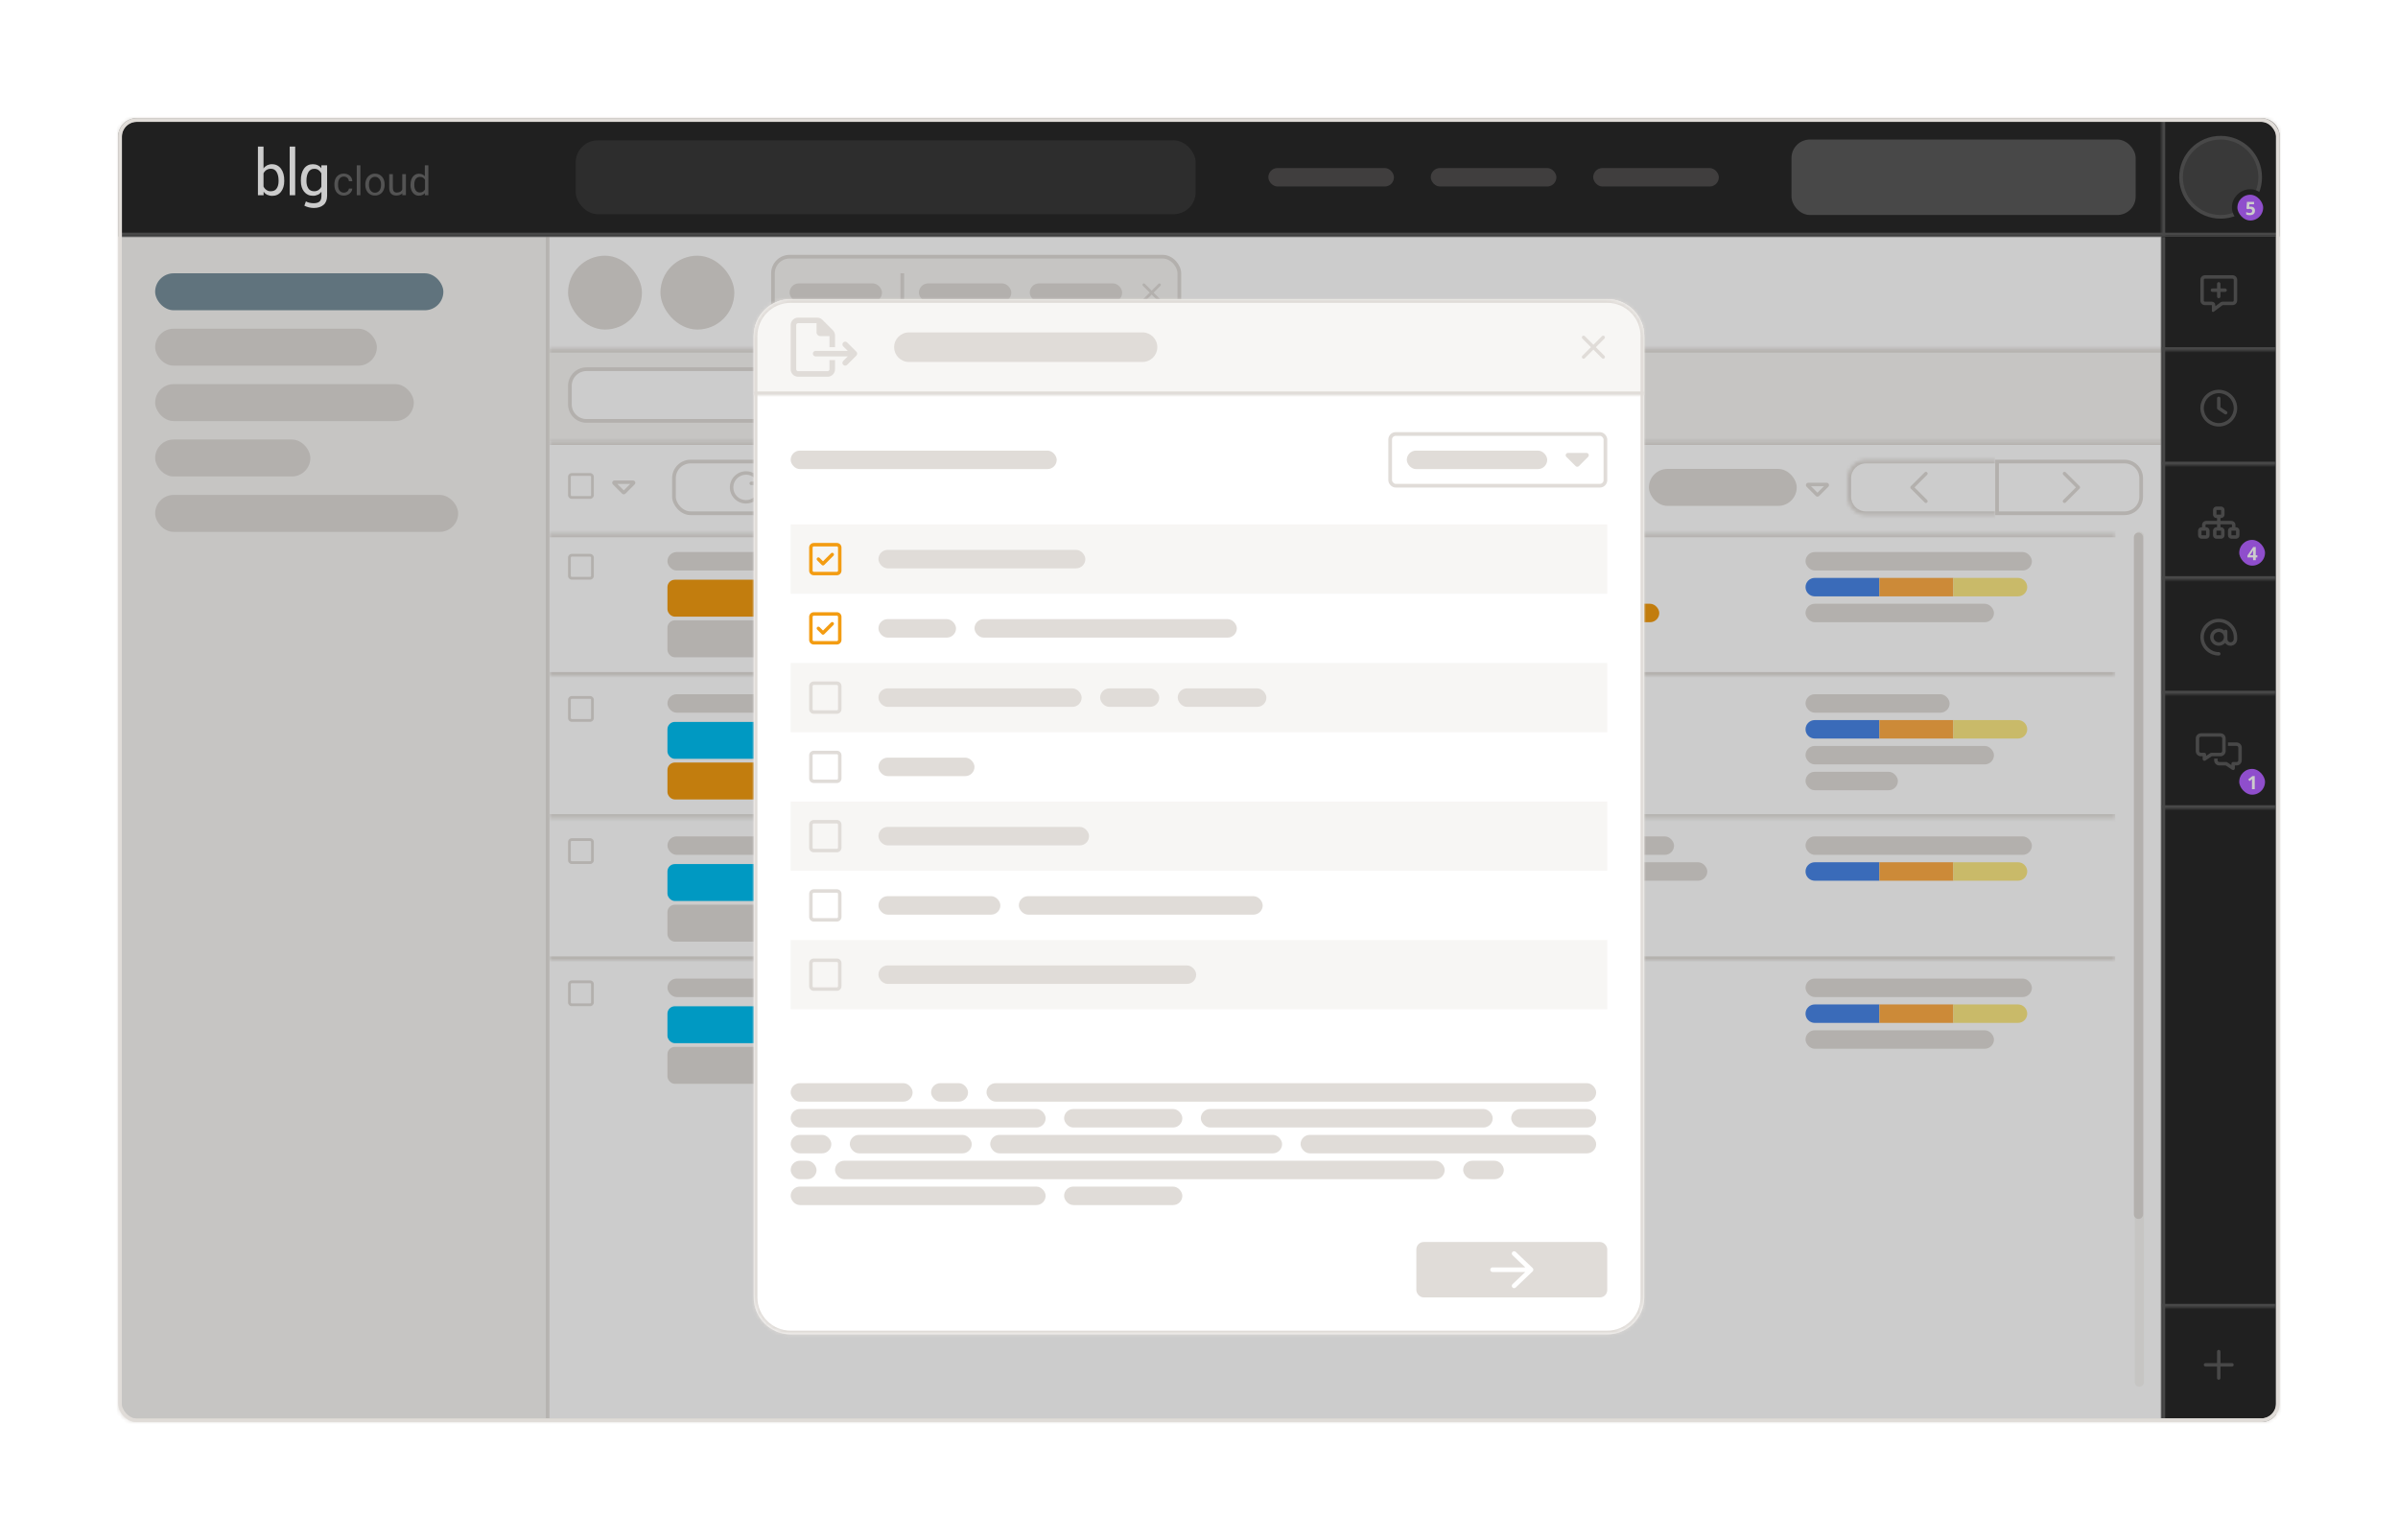 <svg width="649" height="417" viewBox="0 0 649 417" fill="none" xmlns="http://www.w3.org/2000/svg">
<g filter="url(#filter0_d_2335_35460)">
<path d="M10 15C10 12.239 12.239 10 15 10H620C622.761 10 625 12.239 625 15V388C625 390.761 622.761 393 620 393H15C12.239 393 10 390.761 10 388V15Z" fill="white" fill-opacity="0.7" shape-rendering="crispEdges"/>
<path d="M15 8.5C11.41 8.5 8.5 11.41 8.5 15V388C8.5 391.59 11.41 394.5 15 394.5H620C623.59 394.5 626.5 391.59 626.5 388V15C626.5 11.41 623.59 8.5 620 8.5H15Z" stroke="white" stroke-opacity="0.9" stroke-width="3" shape-rendering="crispEdges"/>
<g filter="url(#filter1_d_2335_35460)">
<g clip-path="url(#clip0_2335_35460)">
<mask id="path-3-inside-1_2335_35460" fill="white">
<path d="M25 30C25 27.239 27.239 25 30 25H605C607.761 25 610 27.239 610 30V373C610 375.761 607.761 378 605 378H30C27.239 378 25 375.761 25 373V30Z"/>
</mask>
<path d="M25 30C25 27.239 27.239 25 30 25H605C607.761 25 610 27.239 610 30V373C610 375.761 607.761 378 605 378H30C27.239 378 25 375.761 25 373V30Z" fill="white"/>
<mask id="path-5-inside-2_2335_35460" fill="white">
<path d="M25 57H141.749V378H25V57Z"/>
</mask>
<path d="M25 57H141.749V378H25V57Z" fill="#F7F6F4"/>
<path d="M140.749 57V378H142.749V57H140.749Z" fill="#E0DCD8" mask="url(#path-5-inside-2_2335_35460)"/>
<rect x="35" y="67" width="78" height="10" rx="5" fill="#78909C"/>
<rect x="35" y="82" width="60" height="10" rx="5" fill="#E0DCD8"/>
<rect x="35" y="97" width="70" height="10" rx="5" fill="#E0DCD8"/>
<rect x="35" y="112" width="42" height="10" rx="5" fill="#E0DCD8"/>
<rect x="35" y="127" width="82" height="10" rx="5" fill="#E0DCD8"/>
<rect width="436.251" height="30.46" transform="translate(141.748 57)" fill="white"/>
<g clip-path="url(#clip1_2335_35460)">
<rect x="146.748" y="62.23" width="20" height="20" rx="10" fill="#E0DCD8"/>
<rect x="171.748" y="62.23" width="20" height="20" rx="10" fill="#E0DCD8"/>
<rect x="202.211" y="62.5" width="109.977" height="19.46" rx="4.5" fill="#F7F6F4"/>
<rect x="202.211" y="62.5" width="109.977" height="19.46" rx="4.5" stroke="#E0DCD8"/>
<rect x="206.711" y="69.731" width="25" height="5" rx="2.5" fill="#E0DCD8"/>
<line x1="237.211" y1="67" x2="237.211" y2="77.46" stroke="#E0DCD8"/>
<rect x="241.711" y="69.731" width="25" height="5" rx="2.5" fill="#E0DCD8"/>
<rect x="271.711" y="69.731" width="25" height="5" rx="2.5" fill="#E0DCD8"/>
<g clip-path="url(#clip2_2335_35460)">
<path d="M307.082 70.377C307.228 70.231 307.228 69.994 307.082 69.85C306.936 69.705 306.699 69.703 306.554 69.85L304.702 71.702L302.848 69.848C302.702 69.702 302.465 69.702 302.32 69.848C302.176 69.994 302.174 70.231 302.32 70.376L304.173 72.228L302.319 74.082C302.172 74.228 302.172 74.465 302.319 74.61C302.465 74.754 302.702 74.756 302.846 74.61L304.699 72.757L306.553 74.611C306.699 74.757 306.936 74.757 307.08 74.611C307.225 74.465 307.227 74.228 307.08 74.084L305.228 72.231L307.082 70.377Z" fill="#E0DCD8"/>
</g>
</g>
<rect width="436.251" height="290.54" transform="translate(141.748 87.461)" fill="white"/>
<mask id="path-21-inside-3_2335_35460" fill="white">
<path d="M141.748 87.461H577.999V112.461H141.748V87.461Z"/>
</mask>
<path d="M141.748 87.461H577.999V112.461H141.748V87.461Z" fill="#F7F6F4"/>
<path d="M141.748 88.461H577.999V86.461H141.748V88.461Z" fill="#E0DCD8" mask="url(#path-21-inside-3_2335_35460)"/>
<path d="M147.248 97.461C147.248 94.976 149.263 92.961 151.748 92.961H217.248V106.961H151.748C149.263 106.961 147.248 104.946 147.248 102.461V97.461Z" fill="white"/>
<path d="M147.248 97.461C147.248 94.976 149.263 92.961 151.748 92.961H217.248V106.961H151.748C149.263 106.961 147.248 104.946 147.248 102.461V97.461Z" stroke="#E0DCD8"/>
<mask id="path-25-inside-4_2335_35460" fill="white">
<path d="M217.748 92.461H228.763C230.964 92.461 232.748 94.245 232.748 96.446V103.476C232.748 105.677 230.964 107.461 228.763 107.461H217.748V92.461Z"/>
</mask>
<path d="M217.748 92.461H228.763C230.964 92.461 232.748 94.245 232.748 96.446V103.476C232.748 105.677 230.964 107.461 228.763 107.461H217.748V92.461Z" fill="#E0DCD8"/>
<path d="M217.748 91.461H228.763C231.516 91.461 233.748 93.693 233.748 96.446L231.748 96.446C231.748 94.797 230.412 93.461 228.763 93.461H217.748V91.461ZM233.748 103.476C233.748 106.229 231.516 108.461 228.763 108.461H217.748V106.461H228.763C230.412 106.461 231.748 105.125 231.748 103.476H233.748ZM217.748 107.461V92.461V107.461ZM228.763 91.461C231.516 91.461 233.748 93.693 233.748 96.446V103.476C233.748 106.229 231.516 108.461 228.763 108.461V106.461C230.412 106.461 231.748 105.125 231.748 103.476V96.446C231.748 94.797 230.412 93.461 228.763 93.461V91.461Z" fill="#E0DCD8" mask="url(#path-25-inside-4_2335_35460)"/>
<mask id="path-27-inside-5_2335_35460" fill="white">
<path d="M141.748 112.461H577.999V137.461H141.748V112.461Z"/>
</mask>
<path d="M141.748 113.461H577.999V111.461H141.748V113.461Z" fill="#E0DCD8" mask="url(#path-27-inside-5_2335_35460)"/>
<g clip-path="url(#clip3_2335_35460)">
<path d="M152.725 121.833C152.862 121.833 152.974 121.945 152.974 122.082V127.063C152.974 127.2 152.862 127.312 152.725 127.312H147.744C147.607 127.312 147.495 127.2 147.495 127.063V122.082C147.495 121.945 147.607 121.833 147.744 121.833H152.725ZM147.744 121.086C147.195 121.086 146.748 121.533 146.748 122.082V127.063C146.748 127.613 147.195 128.059 147.744 128.059H152.725C153.275 128.059 153.722 127.613 153.722 127.063V122.082C153.722 121.533 153.275 121.086 152.725 121.086H147.744Z" fill="#E0DCD8"/>
</g>
<g clip-path="url(#clip4_2335_35460)">
<path d="M161.83 125.77L163.576 124.023H160.084L161.83 125.77ZM162.271 126.654C162.027 126.898 161.63 126.898 161.386 126.654L158.886 124.154C158.707 123.975 158.654 123.707 158.752 123.473C158.849 123.238 159.076 123.086 159.33 123.086H164.33C164.582 123.086 164.81 123.238 164.908 123.473C165.005 123.707 164.951 123.975 164.773 124.154L162.273 126.654H162.271Z" fill="#E0DCD8"/>
</g>
<rect x="175.414" y="117.961" width="39" height="14" rx="4.5" fill="white"/>
<rect x="175.414" y="117.961" width="39" height="14" rx="4.5" stroke="#E0DCD8"/>
<g clip-path="url(#clip5_2335_35460)">
<path d="M199.133 124.336C199.393 124.336 199.602 124.127 199.602 123.867V121.055C199.602 120.795 199.393 120.586 199.133 120.586C198.873 120.586 198.664 120.795 198.664 121.055V122.619L198.273 122.16C197.473 121.199 196.264 120.586 194.914 120.586C192.498 120.586 190.539 122.545 190.539 124.961C190.539 127.377 192.498 129.336 194.914 129.336C195.898 129.336 196.809 129.01 197.539 128.461C197.746 128.305 197.787 128.012 197.633 127.805C197.479 127.598 197.184 127.557 196.977 127.711C196.402 128.143 195.689 128.398 194.914 128.398C193.016 128.398 191.477 126.859 191.477 124.961C191.477 123.062 193.016 121.523 194.914 121.523C195.975 121.523 196.924 122.004 197.555 122.762L197.557 122.766L198.096 123.398H196.32C196.061 123.398 195.852 123.607 195.852 123.867C195.852 124.127 196.061 124.336 196.32 124.336H199.133Z" fill="#E0DCD8"/>
</g>
<rect x="220.414" y="117.961" width="39" height="14" rx="4.5" fill="white"/>
<rect x="220.414" y="117.961" width="39" height="14" rx="4.5" stroke="#E0DCD8"/>
<g clip-path="url(#clip6_2335_35460)">
<path d="M239.973 120.958C239.936 120.942 239.893 120.942 239.855 120.958L234.895 122.969C234.717 123.042 234.602 123.213 234.602 123.403V129.491C234.602 129.75 234.393 129.959 234.133 129.959C233.873 129.959 233.664 129.75 233.664 129.491V123.403C233.664 122.831 234.012 122.315 234.541 122.1L239.504 120.088C239.768 119.981 240.062 119.981 240.326 120.088L245.287 122.1C245.818 122.315 246.166 122.831 246.166 123.403L246.164 129.491C246.164 129.75 245.955 129.959 245.695 129.959C245.436 129.959 245.227 129.75 245.227 129.491V123.403C245.227 123.211 245.111 123.04 244.934 122.969L239.973 120.958ZM236.477 124.647V129.491C236.477 129.75 236.268 129.959 236.008 129.959C235.748 129.959 235.539 129.75 235.539 129.491V124.491C235.539 124.059 235.889 123.709 236.32 123.709H243.508C243.939 123.709 244.289 124.059 244.289 124.491V129.491C244.289 129.75 244.08 129.959 243.82 129.959C243.561 129.959 243.352 129.75 243.352 129.491V124.647H236.477ZM241.008 128.084H242.258C242.518 128.084 242.727 128.293 242.727 128.553V129.491C242.727 129.75 242.518 129.959 242.258 129.959H241.008C240.748 129.959 240.539 129.75 240.539 129.491V128.553C240.539 128.293 240.748 128.084 241.008 128.084ZM237.102 126.053C237.102 125.793 237.311 125.584 237.57 125.584H239.445C239.705 125.584 239.914 125.793 239.914 126.053V126.991C239.914 127.25 239.705 127.459 239.445 127.459H237.57C237.311 127.459 237.102 127.25 237.102 126.991V126.053ZM237.57 128.084H239.445C239.705 128.084 239.914 128.293 239.914 128.553V129.491C239.914 129.75 239.705 129.959 239.445 129.959H237.57C237.311 129.959 237.102 129.75 237.102 129.491V128.553C237.102 128.293 237.311 128.084 237.57 128.084Z" fill="#E0DCD8"/>
</g>
<rect x="265.414" y="117.961" width="39" height="14" rx="4.5" fill="white"/>
<rect x="265.414" y="117.961" width="39" height="14" rx="4.5" stroke="#E0DCD8"/>
<g clip-path="url(#clip7_2335_35460)">
<path d="M289.445 124.492C289.705 124.492 289.914 124.701 289.914 124.961C289.914 125.221 289.705 125.43 289.445 125.43H285.383V129.492C285.383 129.752 285.174 129.961 284.914 129.961C284.654 129.961 284.445 129.752 284.445 129.492V125.43H280.383C280.123 125.43 279.914 125.221 279.914 124.961C279.914 124.701 280.123 124.492 280.383 124.492H284.445V120.43C284.445 120.17 284.654 119.961 284.914 119.961C285.174 119.961 285.383 120.17 285.383 120.43V124.492H289.445Z" fill="#E0DCD8"/>
</g>
<rect x="439.277" y="119.961" width="40" height="10" rx="5" fill="#E0DCD8"/>
<g clip-path="url(#clip8_2335_35460)">
<path d="M484.892 126.395L486.638 124.648H483.146L484.892 126.395ZM485.334 127.279C485.089 127.523 484.693 127.523 484.449 127.279L481.949 124.779C481.769 124.6 481.716 124.332 481.814 124.098C481.912 123.863 482.138 123.711 482.392 123.711H487.392C487.644 123.711 487.873 123.863 487.97 124.098C488.068 124.332 488.013 124.6 487.836 124.779L485.336 127.279H485.334Z" fill="#E0DCD8"/>
</g>
<mask id="path-39-inside-6_2335_35460" fill="white">
<path d="M492.998 122.461C492.998 119.7 495.237 117.461 497.998 117.461H532.998V132.461H497.998C495.237 132.461 492.998 130.222 492.998 127.461V122.461Z"/>
</mask>
<path d="M492.998 122.461C492.998 119.7 495.237 117.461 497.998 117.461H532.998V132.461H497.998C495.237 132.461 492.998 130.222 492.998 127.461V122.461Z" fill="white"/>
<path d="M491.998 122.461C491.998 119.147 494.684 116.461 497.998 116.461H532.998V118.461H497.998C495.789 118.461 493.998 120.252 493.998 122.461H491.998ZM532.998 133.461H497.998C494.684 133.461 491.998 130.775 491.998 127.461H493.998C493.998 129.67 495.789 131.461 497.998 131.461H532.998V133.461ZM497.998 133.461C494.684 133.461 491.998 130.775 491.998 127.461V122.461C491.998 119.147 494.684 116.461 497.998 116.461V118.461C495.789 118.461 493.998 120.252 493.998 122.461V127.461C493.998 129.67 495.789 131.461 497.998 131.461V133.461ZM532.998 117.461V132.461V117.461Z" fill="#E0DCD8" mask="url(#path-39-inside-6_2335_35460)"/>
<g clip-path="url(#clip9_2335_35460)">
<path d="M510.165 124.627C509.981 124.811 509.981 125.108 510.165 125.289L513.915 129.041C514.099 129.225 514.396 129.225 514.577 129.041C514.759 128.858 514.761 128.561 514.577 128.379L511.159 124.959L514.579 121.541C514.763 121.358 514.763 121.061 514.579 120.879C514.396 120.698 514.099 120.696 513.917 120.879L510.165 124.627Z" fill="#E0DCD8"/>
</g>
<path d="M533.498 117.961H567.998C570.483 117.961 572.498 119.976 572.498 122.461V127.461C572.498 129.946 570.483 131.961 567.998 131.961H533.498V117.961Z" fill="white"/>
<path d="M533.498 117.961H567.998C570.483 117.961 572.498 119.976 572.498 122.461V127.461C572.498 129.946 570.483 131.961 567.998 131.961H533.498V117.961Z" stroke="#E0DCD8"/>
<g clip-path="url(#clip10_2335_35460)">
<path d="M555.829 124.627C556.013 124.811 556.013 125.108 555.829 125.289L552.079 129.041C551.896 129.225 551.599 129.225 551.417 129.041C551.235 128.858 551.233 128.561 551.417 128.379L554.835 124.961L551.415 121.541C551.231 121.358 551.231 121.061 551.415 120.879C551.599 120.698 551.896 120.696 552.077 120.879L555.829 124.627Z" fill="#E0DCD8"/>
</g>
<g clip-path="url(#clip11_2335_35460)">
<mask id="path-44-inside-7_2335_35460" fill="white">
<path d="M141.748 137.461H565.547V378.001H141.748V137.461Z"/>
</mask>
<mask id="path-46-inside-8_2335_35460" fill="white">
<path d="M141.748 137.461H565.547V175.951H141.748V137.461Z"/>
</mask>
<path d="M565.547 174.951H141.748V176.951H565.547V174.951Z" fill="#E0DCD8" mask="url(#path-46-inside-8_2335_35460)"/>
<g clip-path="url(#clip12_2335_35460)">
<path d="M152.725 143.704C152.862 143.704 152.974 143.816 152.974 143.953V148.934C152.974 149.071 152.862 149.183 152.725 149.183H147.744C147.607 149.183 147.495 149.071 147.495 148.934V143.953C147.495 143.816 147.607 143.704 147.744 143.704H152.725ZM147.744 142.957C147.195 142.957 146.748 143.404 146.748 143.953V148.934C146.748 149.484 147.195 149.93 147.744 149.93H152.725C153.275 149.93 153.722 149.484 153.722 148.934V143.953C153.722 143.404 153.275 142.957 152.725 142.957H147.744Z" fill="#E0DCD8"/>
</g>
<rect x="173.646" y="142.461" width="26" height="5" rx="2.5" fill="#E0DCD8"/>
<rect x="173.646" y="149.953" width="49" height="10" rx="2" fill="#F39C12"/>
<rect x="173.646" y="160.953" width="49" height="10" rx="2" fill="#E0DCD8"/>
<rect x="281.674" y="142.461" width="61.267" height="5" rx="2.5" fill="#E0DCD8"/>
<rect x="289.807" y="149.461" width="45" height="5" rx="2.5" fill="#1455FF"/>
<rect x="296.807" y="156.461" width="31" height="5" rx="2.5" fill="#E0DCD8"/>
<rect x="372.078" y="142.461" width="41" height="5" rx="2.5" fill="#E0DCD8"/>
<rect x="372.078" y="149.461" width="31.879" height="5" rx="2.5" fill="#E0DCD8"/>
<rect x="372.078" y="156.461" width="70" height="5" rx="2.5" fill="#F39C12"/>
<rect x="481.66" y="142.461" width="61.267" height="5" rx="2.5" fill="#E0DCD8"/>
<path d="M481.66 151.961C481.66 150.58 482.779 149.461 484.16 149.461H501.66V154.461H484.16C482.779 154.461 481.66 153.342 481.66 151.961Z" fill="#4986E7"/>
<rect width="20" height="5" transform="translate(501.66 149.461)" fill="#FFAD46"/>
<path d="M521.66 149.461H539.16C540.541 149.461 541.66 150.58 541.66 151.961C541.66 153.342 540.541 154.461 539.16 154.461H521.66V149.461Z" fill="#FBE983"/>
<rect x="481.66" y="156.461" width="51" height="5" rx="2.5" fill="#E0DCD8"/>
<mask id="path-62-inside-9_2335_35460" fill="white">
<path d="M141.748 175.953H565.547V214.444H141.748V175.953Z"/>
</mask>
<path d="M565.547 213.444H141.748V215.444H565.547V213.444Z" fill="#E0DCD8" mask="url(#path-62-inside-9_2335_35460)"/>
<g clip-path="url(#clip13_2335_35460)">
<path d="M152.725 182.196C152.862 182.196 152.974 182.308 152.974 182.445V187.426C152.974 187.563 152.862 187.676 152.725 187.676H147.744C147.607 187.676 147.495 187.563 147.495 187.426V182.445C147.495 182.308 147.607 182.196 147.744 182.196H152.725ZM147.744 181.449C147.195 181.449 146.748 181.896 146.748 182.445V187.426C146.748 187.976 147.195 188.423 147.744 188.423H152.725C153.275 188.423 153.722 187.976 153.722 187.426V182.445C153.722 181.896 153.275 181.449 152.725 181.449H147.744Z" fill="#E0DCD8"/>
</g>
<rect x="173.646" y="180.953" width="26" height="5" rx="2.5" fill="#E0DCD8"/>
<rect x="173.646" y="188.445" width="49" height="10" rx="2" fill="#00BFF3"/>
<rect x="173.646" y="199.445" width="49" height="10" rx="2" fill="#F39C12"/>
<rect x="293.807" y="180.953" width="37" height="5" rx="2.5" fill="#E0DCD8"/>
<rect x="296.807" y="187.953" width="31" height="5" rx="2.5" fill="#E0DCD8"/>
<rect x="372.078" y="180.953" width="51" height="5" rx="2.5" fill="#E0DCD8"/>
<rect x="372.078" y="187.953" width="65" height="5" rx="2.5" fill="#E0DCD8"/>
<rect x="372.078" y="194.953" width="34" height="5" rx="2.5" fill="#F39C12"/>
<rect x="481.66" y="180.953" width="39" height="5" rx="2.5" fill="#E0DCD8"/>
<path d="M481.66 190.453C481.66 189.072 482.779 187.953 484.16 187.953H501.66V192.953H484.16C482.779 192.953 481.66 191.834 481.66 190.453Z" fill="#4986E7"/>
<rect width="20" height="5" transform="translate(501.66 187.953)" fill="#FFAD46"/>
<path d="M521.66 187.953H539.16C540.541 187.953 541.66 189.072 541.66 190.453C541.66 191.834 540.541 192.953 539.16 192.953H521.66V187.953Z" fill="#FBE983"/>
<rect x="481.66" y="194.953" width="51" height="5" rx="2.5" fill="#E0DCD8"/>
<rect x="481.66" y="201.953" width="25" height="5" rx="2.5" fill="#E0DCD8"/>
<mask id="path-78-inside-10_2335_35460" fill="white">
<path d="M141.748 214.441H565.547V252.932H141.748V214.441Z"/>
</mask>
<path d="M565.547 251.932H141.748V253.932H565.547V251.932Z" fill="#E0DCD8" mask="url(#path-78-inside-10_2335_35460)"/>
<g clip-path="url(#clip14_2335_35460)">
<path d="M152.725 220.685C152.862 220.685 152.974 220.797 152.974 220.934V225.915C152.974 226.052 152.862 226.164 152.725 226.164H147.744C147.607 226.164 147.495 226.052 147.495 225.915V220.934C147.495 220.797 147.607 220.685 147.744 220.685H152.725ZM147.744 219.938C147.195 219.938 146.748 220.384 146.748 220.934V225.915C146.748 226.464 147.195 226.911 147.744 226.911H152.725C153.275 226.911 153.722 226.464 153.722 225.915V220.934C153.722 220.384 153.275 219.938 152.725 219.938H147.744Z" fill="#E0DCD8"/>
</g>
<rect x="173.646" y="219.441" width="26" height="5" rx="2.5" fill="#E0DCD8"/>
<rect x="173.646" y="226.934" width="49" height="10" rx="2" fill="#00BFF3"/>
<rect x="173.646" y="237.934" width="49" height="10" rx="2" fill="#E0DCD8"/>
<rect x="294.807" y="219.441" width="35" height="5" rx="2.5" fill="#E0DCD8"/>
<rect x="283.807" y="226.441" width="57" height="5" rx="2.5" fill="#E0DCD8"/>
<rect x="372.078" y="219.441" width="74" height="5" rx="2.5" fill="#E0DCD8"/>
<rect x="372.078" y="226.441" width="83" height="5" rx="2.5" fill="#E0DCD8"/>
<rect x="481.66" y="219.441" width="61.267" height="5" rx="2.5" fill="#E0DCD8"/>
<path d="M481.66 228.941C481.66 227.561 482.779 226.441 484.16 226.441H501.66V231.441H484.16C482.779 231.441 481.66 230.322 481.66 228.941Z" fill="#4986E7"/>
<rect width="20" height="5" transform="translate(501.66 226.441)" fill="#FFAD46"/>
<path d="M521.66 226.441H539.16C540.541 226.441 541.66 227.561 541.66 228.941C541.66 230.322 540.541 231.441 539.16 231.441H521.66V226.441Z" fill="#FBE983"/>
<g clip-path="url(#clip15_2335_35460)">
<path d="M152.725 259.177C152.862 259.177 152.974 259.289 152.974 259.426V264.407C152.974 264.544 152.862 264.656 152.725 264.656H147.744C147.607 264.656 147.495 264.544 147.495 264.407V259.426C147.495 259.289 147.607 259.177 147.744 259.177H152.725ZM147.744 258.43C147.195 258.43 146.748 258.876 146.748 259.426V264.407C146.748 264.956 147.195 265.403 147.744 265.403H152.725C153.275 265.403 153.722 264.956 153.722 264.407V259.426C153.722 258.876 153.275 258.43 152.725 258.43H147.744Z" fill="#E0DCD8"/>
</g>
<rect x="173.646" y="257.934" width="26" height="5" rx="2.5" fill="#E0DCD8"/>
<rect x="173.646" y="265.426" width="49" height="10" rx="2" fill="#00BFF3"/>
<rect x="173.646" y="276.426" width="49" height="10" rx="2" fill="#E0DCD8"/>
<rect x="296.807" y="257.934" width="31" height="5" rx="2.5" fill="#E0DCD8"/>
<rect x="372.078" y="257.934" width="31.879" height="5" rx="2.5" fill="#E0DCD8"/>
<rect x="372.078" y="264.934" width="48" height="5" rx="2.5" fill="#F39C12"/>
<rect x="481.66" y="257.934" width="61.267" height="5" rx="2.5" fill="#E0DCD8"/>
<path d="M481.66 267.434C481.66 266.053 482.779 264.934 484.16 264.934H501.66V269.934H484.16C482.779 269.934 481.66 268.814 481.66 267.434Z" fill="#4986E7"/>
<rect width="20" height="5" transform="translate(501.66 264.934)" fill="#FFAD46"/>
<path d="M521.66 264.934H539.16C540.541 264.934 541.66 266.053 541.66 267.434C541.66 268.814 540.541 269.934 539.16 269.934H521.66V264.934Z" fill="#FBE983"/>
<rect x="481.66" y="271.934" width="51" height="5" rx="2.5" fill="#E0DCD8"/>
</g>
<path d="M141.748 138.461H565.547V136.461H141.748V138.461Z" fill="#E0DCD8" mask="url(#path-44-inside-7_2335_35460)"/>
<path d="M572 138.176L572 367.176" stroke="#F7F6F4" stroke-width="2.491" stroke-linecap="round"/>
<path d="M571.773 138.457L571.773 321.759" stroke="#E0DCD8" stroke-width="2.491" stroke-linecap="round"/>
<mask id="path-104-inside-11_2335_35460" fill="white">
<path d="M25 25H610V57H25V25Z"/>
</mask>
<path d="M25 25H610V57H25V25Z" fill="#282828"/>
<path d="M610 56H25V58H610V56Z" fill="#5A5A5A" mask="url(#path-104-inside-11_2335_35460)"/>
<g clip-path="url(#clip16_2335_35460)">
<g opacity="0.3">
<path d="M86.075 45.158C86.432 45.158 86.727 45.054 87 44.846C87.273 44.638 87.399 44.368 87.441 44.056H88.365C88.344 44.389 88.239 44.68 88.029 44.992C87.819 45.283 87.546 45.532 87.189 45.698C86.832 45.885 86.474 45.968 86.075 45.968C85.277 45.968 84.667 45.698 84.205 45.179C83.743 44.659 83.512 43.953 83.512 43.059V42.872C83.512 42.331 83.617 41.833 83.806 41.396C83.995 40.96 84.31 40.627 84.688 40.378C85.067 40.149 85.529 40.004 86.054 40.004C86.684 40.004 87.231 40.212 87.672 40.586C88.113 40.96 88.323 41.459 88.365 42.082H87.441C87.399 41.708 87.273 41.417 87.021 41.168C86.769 40.939 86.453 40.814 86.075 40.814C85.571 40.814 85.193 41.002 84.919 41.355C84.646 41.708 84.499 42.228 84.499 42.893V43.08C84.499 43.745 84.625 44.243 84.898 44.597C85.193 44.992 85.571 45.158 86.075 45.158Z" fill="white"/>
<path d="M90.55 45.863H89.562V37.758H90.55V45.863Z" fill="white"/>
<path d="M91.875 42.954C91.875 42.393 92.001 41.894 92.211 41.437C92.421 40.979 92.757 40.647 93.136 40.398C93.535 40.148 93.976 40.023 94.501 40.023C95.3 40.023 95.909 40.294 96.392 40.834C96.876 41.374 97.107 42.081 97.107 42.974V43.037C97.107 43.577 97.002 44.076 96.792 44.533C96.582 44.99 96.266 45.323 95.867 45.572C95.468 45.822 95.006 45.946 94.48 45.946C93.703 45.946 93.073 45.676 92.589 45.136C92.106 44.596 91.875 43.889 91.875 43.016V42.954ZM92.862 43.058C92.862 43.681 93.01 44.201 93.304 44.596C93.598 44.97 93.997 45.178 94.501 45.178C95.006 45.178 95.384 44.97 95.699 44.596C95.993 44.221 96.14 43.66 96.14 42.974C96.14 42.351 95.993 41.852 95.678 41.457C95.363 41.063 94.964 40.876 94.48 40.876C93.997 40.876 93.598 41.083 93.304 41.457C93.01 41.79 92.862 42.351 92.862 43.058Z" fill="white"/>
<path d="M101.897 45.323C101.518 45.76 100.951 45.947 100.237 45.947C99.606 45.947 99.165 45.76 98.829 45.406C98.514 45.053 98.346 44.533 98.346 43.848V40.148H99.333V43.848C99.333 44.721 99.69 45.136 100.384 45.136C101.14 45.136 101.644 44.845 101.876 44.305V40.148H102.863V45.843H101.876L101.897 45.323Z" fill="white"/>
<path d="M104.125 42.953C104.125 42.081 104.335 41.374 104.755 40.834C105.175 40.293 105.721 40.044 106.394 40.044C107.066 40.044 107.612 40.273 107.991 40.73V37.758H108.978V45.863H107.991V45.302C107.612 45.759 107.066 45.988 106.373 45.988C105.7 45.988 105.154 45.718 104.734 45.177C104.314 44.637 104.104 43.93 104.104 43.057L104.125 42.953ZM105.133 43.057C105.133 43.702 105.259 44.2 105.532 44.574C105.805 44.949 106.163 45.115 106.667 45.115C107.297 45.115 107.738 44.824 108.033 44.283V41.686C107.738 41.145 107.297 40.896 106.667 40.896C106.184 40.896 105.805 41.083 105.532 41.436C105.259 41.79 105.133 42.351 105.133 43.057Z" fill="white"/>
</g>
<path d="M66.641 37.468C66.178 37.447 65.695 37.571 65.296 37.758C64.918 37.966 64.581 38.236 64.329 38.611V32.688H62.816V45.864H64.35V44.928C64.581 45.24 64.897 45.531 65.254 45.718C65.716 45.926 66.199 46.03 66.683 46.03C67.691 46.03 68.49 45.656 69.057 44.928C69.624 44.201 69.939 43.224 69.939 42.06V41.915C69.96 40.606 69.666 39.525 69.078 38.714C68.49 37.904 67.67 37.468 66.641 37.468ZM68.405 42.04C68.405 42.871 68.237 43.536 67.88 44.035C67.544 44.554 66.998 44.783 66.304 44.783C65.884 44.824 65.464 44.679 65.107 44.43C64.77 44.201 64.497 43.868 64.329 43.494V39.941C64.497 39.566 64.77 39.255 65.086 39.047C65.443 38.818 65.863 38.694 66.283 38.694C66.935 38.652 67.565 39.005 67.88 39.587C68.237 40.19 68.405 40.959 68.405 41.894V42.04ZM79.983 37.758V38.569C79.752 38.216 79.415 37.945 79.016 37.758C78.596 37.551 78.134 37.468 77.671 37.468C76.642 37.468 75.865 37.862 75.276 38.673C74.709 39.483 74.415 40.543 74.436 41.873V42.04C74.436 43.224 74.73 44.18 75.318 44.908C75.906 45.635 76.684 46.009 77.692 46.009C78.176 46.03 78.659 45.905 79.121 45.697C79.478 45.51 79.752 45.24 80.004 44.928V46.03C80.004 46.716 79.857 47.235 79.52 47.547C79.184 47.859 78.638 48.025 77.903 48.025C77.524 48.025 77.125 47.983 76.768 47.9C76.432 47.838 76.096 47.692 75.802 47.526L75.381 48.69C75.759 48.898 76.18 49.043 76.6 49.147C77.041 49.251 77.482 49.313 77.903 49.313C79.079 49.313 79.962 49.023 80.592 48.461C81.222 47.921 81.538 47.09 81.538 46.03V37.758H79.983ZM79.983 43.536C79.815 43.91 79.562 44.201 79.247 44.43C78.89 44.658 78.47 44.804 78.05 44.783C77.335 44.783 76.81 44.533 76.474 44.035C76.117 43.515 75.949 42.871 75.949 42.04V41.915C75.949 40.959 76.117 40.211 76.474 39.608C76.789 39.047 77.419 38.673 78.071 38.714C78.491 38.694 78.911 38.818 79.247 39.068C79.562 39.296 79.815 39.608 79.983 39.941V43.536ZM71.41 45.864H72.902V32.688H71.41V45.864Z" fill="white"/>
</g>
<rect x="148.826" y="31" width="167.782" height="20" rx="5.977" fill="#383838"/>
<rect x="336.273" y="38.5" width="34" height="5" rx="2.5" fill="#504E4E"/>
<rect x="380.236" y="38.5" width="34" height="5" rx="2.5" fill="#504E4E"/>
<rect x="424.197" y="38.5" width="34" height="5" rx="2.5" fill="#504E4E"/>
<rect x="477.863" y="30.789" width="93.145" height="20.422" rx="4.981" fill="#5A5A5A"/>
<mask id="path-117-inside-12_2335_35460" fill="white">
<path d="M578 25H610V57H578V25Z"/>
</mask>
<path d="M579 57V25H577V57H579Z" fill="#5A5A5A" mask="url(#path-117-inside-12_2335_35460)"/>
<circle cx="594" cy="41" r="10.709" fill="#474747" stroke="#5A5A5A" stroke-width="0.996"/>
<rect x="597.798" y="44.985" width="8.468" height="8.468" rx="4.234" fill="#B362FF"/>
<rect x="597.798" y="44.985" width="8.468" height="8.468" rx="4.234" stroke="#282828" stroke-width="1.494"/>
<path d="M602.174 48.947C602.391 48.947 602.584 48.989 602.753 49.071C602.923 49.154 603.057 49.276 603.154 49.436C603.252 49.596 603.3 49.794 603.3 50.029C603.3 50.286 603.247 50.507 603.14 50.693C603.034 50.878 602.876 51.02 602.665 51.119C602.456 51.218 602.195 51.267 601.882 51.267C601.696 51.267 601.52 51.251 601.354 51.219C601.191 51.188 601.047 51.14 600.924 51.075V50.426C601.047 50.491 601.195 50.546 601.367 50.591C601.54 50.635 601.703 50.657 601.855 50.657C602.005 50.657 602.13 50.638 602.232 50.599C602.335 50.558 602.412 50.496 602.464 50.414C602.517 50.329 602.544 50.222 602.544 50.093C602.544 49.919 602.485 49.786 602.369 49.694C602.252 49.601 602.073 49.555 601.831 49.555C601.739 49.555 601.642 49.564 601.542 49.582C601.443 49.6 601.36 49.618 601.294 49.635L600.995 49.475L601.128 47.663H603.057V48.3H601.787L601.722 48.998C601.777 48.987 601.837 48.975 601.902 48.964C601.967 48.953 602.057 48.947 602.174 48.947Z" fill="white"/>
<mask id="path-122-inside-13_2335_35460" fill="white">
<path d="M578 57H609V378H578V57Z"/>
</mask>
<path d="M578 57H609V378H578V57Z" fill="#282828"/>
<path d="M579 378V57H577V378H579Z" fill="#5A5A5A" mask="url(#path-122-inside-13_2335_35460)"/>
<mask id="path-124-inside-14_2335_35460" fill="white">
<path d="M578 57H609V88H578V57Z"/>
</mask>
<path d="M609 87H578V89H609V87Z" fill="#5A5A5A" mask="url(#path-124-inside-14_2335_35460)"/>
<g clip-path="url(#clip17_2335_35460)">
<path d="M592.567 75.614C592.567 75.098 592.148 74.68 591.633 74.68H589.765C589.594 74.68 589.453 74.54 589.453 74.368V68.765C589.453 68.594 589.594 68.454 589.765 68.454H597.236C597.408 68.454 597.548 68.594 597.548 68.765V74.368C597.548 74.54 597.408 74.68 597.236 74.68H594.538C594.335 74.68 594.139 74.746 593.977 74.867L592.567 75.925V75.614ZM592.563 77.096L592.567 77.093L594.538 75.614H597.236C597.923 75.614 598.482 75.055 598.482 74.368V68.765C598.482 68.078 597.923 67.519 597.236 67.519H589.765C589.078 67.519 588.52 68.078 588.52 68.765V74.368C588.52 75.055 589.078 75.614 589.765 75.614H590.699H591.633V76.548V76.626V76.631V76.756V77.17C591.633 77.289 591.699 77.396 591.804 77.448C591.909 77.501 592.035 77.489 592.131 77.419L592.464 77.17L592.563 77.096ZM593.034 73.279C593.034 73.538 593.242 73.746 593.501 73.746C593.759 73.746 593.968 73.538 593.968 73.279V72.034H595.213C595.472 72.034 595.68 71.825 595.68 71.567C595.68 71.308 595.472 71.1 595.213 71.1H593.968V69.854C593.968 69.596 593.759 69.387 593.501 69.387C593.242 69.387 593.034 69.596 593.034 69.854V71.1H591.788C591.53 71.1 591.321 71.308 591.321 71.567C591.321 71.825 591.53 72.034 591.788 72.034H593.034V73.279Z" fill="#5A5A5A"/>
</g>
<mask id="path-127-inside-15_2335_35460" fill="white">
<path d="M578 88H609V119H578V88Z"/>
</mask>
<path d="M609 118H578V120H609V118Z" fill="#5A5A5A" mask="url(#path-127-inside-15_2335_35460)"/>
<g clip-path="url(#clip18_2335_35460)">
<path d="M597.548 103.501C597.548 104.574 597.121 105.603 596.362 106.362C595.603 107.121 594.574 107.548 593.501 107.548C592.427 107.548 591.398 107.121 590.639 106.362C589.88 105.603 589.453 104.574 589.453 103.501C589.453 102.427 589.88 101.398 590.639 100.639C591.398 99.88 592.427 99.454 593.501 99.454C594.574 99.454 595.603 99.88 596.362 100.639C597.121 101.398 597.548 102.427 597.548 103.501ZM588.52 103.501C588.52 104.822 589.044 106.089 589.978 107.023C590.913 107.957 592.18 108.482 593.501 108.482C594.822 108.482 596.089 107.957 597.023 107.023C597.957 106.089 598.482 104.822 598.482 103.501C598.482 102.18 597.957 100.913 597.023 99.978C596.089 99.044 594.822 98.519 593.501 98.519C592.18 98.519 590.913 99.044 589.978 99.978C589.044 100.913 588.52 102.18 588.52 103.501ZM593.034 100.854V103.501C593.034 103.656 593.111 103.802 593.242 103.89L595.11 105.135C595.324 105.279 595.614 105.221 595.758 105.005C595.902 104.789 595.843 104.501 595.627 104.357L593.968 103.252V100.854C593.968 100.596 593.759 100.387 593.501 100.387C593.242 100.387 593.034 100.596 593.034 100.854Z" fill="#5A5A5A"/>
</g>
<mask id="path-130-inside-16_2335_35460" fill="white">
<path d="M578 119H609V150H578V119Z"/>
</mask>
<path d="M609 149H578V151H609V149Z" fill="#5A5A5A" mask="url(#path-130-inside-16_2335_35460)"/>
<g clip-path="url(#clip19_2335_35460)">
<path d="M594.123 131.075V132.32H592.878V131.075H594.123ZM592.878 130.141C592.362 130.141 591.944 130.559 591.944 131.075V132.32C591.944 132.835 592.362 133.254 592.878 133.254H593.033V134.032H590.076C589.474 134.032 588.986 134.52 588.986 135.122V135.744H588.83C588.315 135.744 587.896 136.163 587.896 136.678V137.924C587.896 138.439 588.315 138.857 588.83 138.857H590.076C590.591 138.857 591.01 138.439 591.01 137.924V136.678C591.01 136.163 590.591 135.744 590.076 135.744H589.92V135.122C589.92 135.036 589.99 134.966 590.076 134.966H593.033V135.744H592.878C592.362 135.744 591.944 136.163 591.944 136.678V137.924C591.944 138.439 592.362 138.857 592.878 138.857H594.123C594.638 138.857 595.057 138.439 595.057 137.924V136.678C595.057 136.163 594.638 135.744 594.123 135.744H593.967V134.966H596.925C597.01 134.966 597.08 135.036 597.08 135.122V135.744H596.925C596.409 135.744 595.991 136.163 595.991 136.678V137.924C595.991 138.439 596.409 138.857 596.925 138.857H598.17C598.685 138.857 599.104 138.439 599.104 137.924V136.678C599.104 136.163 598.685 135.744 598.17 135.744H598.014V135.122C598.014 134.52 597.526 134.032 596.925 134.032H593.967V133.254H594.123C594.638 133.254 595.057 132.835 595.057 132.32V131.075C595.057 130.559 594.638 130.141 594.123 130.141H592.878ZM588.83 136.678H590.076V137.924H588.83V136.678ZM592.878 136.678H594.123V137.924H592.878V136.678ZM596.925 136.678H598.17V137.924H596.925V136.678Z" fill="#5A5A5A"/>
</g>
<rect x="598.298" y="138.427" width="8.468" height="8.468" rx="4.234" fill="#B362FF"/>
<rect x="598.298" y="138.427" width="8.468" height="8.468" rx="4.234" stroke="#282828" stroke-width="1.494"/>
<path d="M603.946 143.923H603.518V144.66H602.784V143.923H601.266V143.4L602.825 141.104H603.518V143.339H603.946V143.923ZM602.784 143.339V142.736C602.784 142.68 602.784 142.612 602.786 142.534C602.789 142.457 602.792 142.379 602.796 142.301C602.799 142.223 602.802 142.154 602.805 142.094C602.81 142.033 602.814 141.99 602.815 141.965H602.796C602.765 142.032 602.732 142.097 602.698 142.16C602.664 142.222 602.625 142.286 602.579 142.354L601.927 143.339H602.784Z" fill="white"/>
<mask id="path-135-inside-17_2335_35460" fill="white">
<path d="M578 150H609V181H578V150Z"/>
</mask>
<path d="M609 180H578V182H609V180Z" fill="#5A5A5A" mask="url(#path-135-inside-17_2335_35460)"/>
<g clip-path="url(#clip20_2335_35460)">
<path d="M593.501 161.453C591.265 161.453 589.453 163.265 589.453 165.501C589.453 167.736 591.265 169.548 593.501 169.548C593.759 169.548 593.968 169.756 593.968 170.015C593.968 170.273 593.759 170.482 593.501 170.482C590.749 170.482 588.52 168.252 588.52 165.501C588.52 162.749 590.749 160.52 593.501 160.52C596.252 160.52 598.482 162.749 598.482 165.501V166.045C598.482 167.034 597.68 167.835 596.692 167.835C596.086 167.835 595.549 167.534 595.226 167.073C594.798 167.542 594.184 167.835 593.501 167.835C592.211 167.835 591.166 166.791 591.166 165.501C591.166 164.211 592.211 163.166 593.501 163.166C594.061 163.166 594.575 163.362 594.975 163.691C595.059 163.563 595.203 163.477 595.368 163.477C595.627 163.477 595.835 163.685 595.835 163.944V165.501V166.045C595.835 166.518 596.219 166.901 596.692 166.901C597.164 166.901 597.548 166.518 597.548 166.045V165.501C597.548 163.265 595.736 161.453 593.501 161.453ZM594.901 165.501C594.901 165.129 594.754 164.773 594.491 164.51C594.228 164.247 593.872 164.1 593.501 164.1C593.129 164.1 592.773 164.247 592.51 164.51C592.247 164.773 592.1 165.129 592.1 165.501C592.1 165.872 592.247 166.228 592.51 166.491C592.773 166.754 593.129 166.901 593.501 166.901C593.872 166.901 594.228 166.754 594.491 166.491C594.754 166.228 594.901 165.872 594.901 165.501Z" fill="#5A5A5A"/>
</g>
<mask id="path-138-inside-18_2335_35460" fill="white">
<path d="M578 181H609V212H578V181Z"/>
</mask>
<path d="M609 211H578V213H609V211Z" fill="#5A5A5A" mask="url(#path-138-inside-18_2335_35460)"/>
<g clip-path="url(#clip21_2335_35460)">
<path d="M588.207 192.92C588.207 192.662 588.416 192.453 588.674 192.453H593.967C594.225 192.453 594.434 192.662 594.434 192.92V196.345C594.434 196.604 594.225 196.812 593.967 196.812H591.476C591.385 196.812 591.293 196.839 591.217 196.89L590.075 197.652V197.279C590.075 197.02 589.867 196.812 589.608 196.812H588.674C588.416 196.812 588.207 196.604 588.207 196.345V192.92ZM588.674 191.52C587.9 191.52 587.273 192.146 587.273 192.92V196.345C587.273 197.119 587.9 197.746 588.674 197.746H589.141V198.524C589.141 198.697 589.237 198.855 589.388 198.937C589.54 199.018 589.725 199.009 589.867 198.913L591.618 197.746H593.967C594.741 197.746 595.368 197.119 595.368 196.345V192.92C595.368 192.146 594.741 191.52 593.967 191.52H588.674ZM592.254 198.835C592.254 199.61 592.881 200.236 593.655 200.236H595.381L597.132 201.404C597.276 201.499 597.459 201.509 597.611 201.427C597.763 201.345 597.858 201.188 597.858 201.015V200.236H598.325C599.1 200.236 599.726 199.61 599.726 198.835V195.411C599.726 194.637 599.1 194.01 598.325 194.01H595.99V194.944H598.325C598.584 194.944 598.792 195.152 598.792 195.411V198.835C598.792 199.094 598.584 199.302 598.325 199.302H597.391C597.132 199.302 596.924 199.511 596.924 199.769V200.143L595.782 199.38C595.706 199.33 595.615 199.302 595.523 199.302H593.655C593.397 199.302 593.188 199.094 593.188 198.835V198.368H592.254V198.835Z" fill="#5A5A5A"/>
</g>
<rect x="598.298" y="200.427" width="8.468" height="8.468" rx="4.234" fill="#B362FF"/>
<rect x="598.298" y="200.427" width="8.468" height="8.468" rx="4.234" stroke="#282828" stroke-width="1.494"/>
<path d="M603.238 206.66H602.487V204.603C602.487 204.546 602.488 204.476 602.489 204.393C602.491 204.309 602.493 204.223 602.497 204.136C602.5 204.046 602.503 203.966 602.506 203.895C602.488 203.916 602.452 203.952 602.397 204.004C602.343 204.055 602.293 204.1 602.246 204.14L601.837 204.469L601.475 204.016L602.621 203.104H603.238V206.66Z" fill="white"/>
<mask id="path-143-inside-19_2335_35460" fill="white">
<path d="M578 212H609V347H578V212Z"/>
</mask>
<path d="M609 346H578V348H609V346Z" fill="#5A5A5A" mask="url(#path-143-inside-19_2335_35460)"/>
<g clip-path="url(#clip22_2335_35460)">
<path d="M593.965 358.92C593.965 358.661 593.757 358.453 593.498 358.453C593.239 358.453 593.031 358.661 593.031 358.92V362.033H589.918C589.659 362.033 589.451 362.241 589.451 362.5C589.451 362.759 589.659 362.967 589.918 362.967H593.031V366.08C593.031 366.339 593.239 366.547 593.498 366.547C593.757 366.547 593.965 366.339 593.965 366.08V362.967H597.078C597.337 362.967 597.545 362.759 597.545 362.5C597.545 362.241 597.337 362.033 597.078 362.033H593.965V358.92Z" fill="#5A5A5A"/>
</g>
</g>
<path d="M30 26H605V24H30V26ZM609 30V373H611V30H609ZM605 377H30V379H605V377ZM26 373V30H24V373H26ZM30 377C27.791 377 26 375.209 26 373H24C24 376.314 26.686 379 30 379V377ZM609 373C609 375.209 607.209 377 605 377V379C608.314 379 611 376.314 611 373H609ZM605 26C607.209 26 609 27.791 609 30H611C611 26.686 608.314 24 605 24V26ZM30 24C26.686 24 24 26.686 24 30H26C26 27.791 27.791 26 30 26V24Z" fill="#E0DCD8" mask="url(#path-3-inside-1_2335_35460)"/>
</g>
<rect x="25.5" y="25.5" width="584" height="352" rx="4.5" fill="black" fill-opacity="0.2"/>
<rect x="25.5" y="25.5" width="584" height="352" rx="4.5" stroke="#E0DCD8"/>
<g filter="url(#filter2_d_2335_35460)">
<g clip-path="url(#clip23_2335_35460)">
<mask id="path-147-inside-20_2335_35460" fill="white">
<path d="M197 84C197 78.477 201.477 74 207 74H428C433.523 74 438 78.477 438 84V344.25C438 349.773 433.523 354.25 428 354.25H207C201.477 354.25 197 349.773 197 344.25V84Z"/>
</mask>
<path d="M197 84C197 78.477 201.477 74 207 74H428C433.523 74 438 78.477 438 84V344.25C438 349.773 433.523 354.25 428 354.25H207C201.477 354.25 197 349.773 197 344.25V84Z" fill="white"/>
<mask id="path-149-inside-21_2335_35460" fill="white">
<path d="M197 74H438V100H197V74Z"/>
</mask>
<path d="M197 74H438V100H197V74Z" fill="#F7F6F4"/>
<path d="M438 99H197V101H438V99Z" fill="#E0DCD8" mask="url(#path-149-inside-21_2335_35460)"/>
<g clip-path="url(#clip24_2335_35460)">
<path d="M217.5 93C217.5 93.275 217.275 93.5 217 93.5H209C208.725 93.5 208.5 93.275 208.5 93V81C208.5 80.725 208.725 80.5 209 80.5H214V83C214 83.553 214.447 84 215 84H217.5V87H219V83.828C219 83.297 218.791 82.787 218.416 82.412L215.584 79.584C215.209 79.209 214.703 79 214.172 79H209C207.897 79 207 79.897 207 81V93C207 94.103 207.897 95 209 95H217C218.103 95 219 94.103 219 93V90.5H217.5V93ZM222.281 85.719C221.988 85.425 221.512 85.425 221.222 85.719C220.931 86.013 220.928 86.487 221.222 86.778L222.441 87.997L213.75 88C213.334 88 213 88.334 213 88.75C213 89.166 213.334 89.5 213.75 89.5H222.441L221.222 90.719C220.928 91.013 220.928 91.487 221.222 91.778C221.516 92.069 221.991 92.072 222.281 91.778L224.781 89.278C225.075 88.984 225.075 88.509 224.781 88.219L222.281 85.719Z" fill="#E0DCD8"/>
</g>
<path d="M235 87C235 84.791 236.791 83 239 83H302.229C304.438 83 306.229 84.791 306.229 87C306.229 89.209 304.438 91 302.229 91H239C236.791 91 235 89.209 235 87Z" fill="#E0DCD8"/>
<path d="M427.239 84.677C427.423 84.493 427.423 84.196 427.239 84.015C427.056 83.833 426.759 83.831 426.577 84.015L424.253 86.339L421.927 84.013C421.743 83.829 421.446 83.829 421.265 84.013C421.083 84.196 421.081 84.493 421.265 84.675L423.589 86.999L421.263 89.325C421.079 89.509 421.079 89.806 421.263 89.987C421.446 90.169 421.743 90.171 421.925 89.987L424.249 87.663L426.575 89.989C426.759 90.173 427.056 90.173 427.237 89.989C427.419 89.806 427.421 89.509 427.237 89.327L424.913 87.003L427.239 84.677Z" fill="#E0DCD8"/>
<rect x="207" y="115" width="72" height="5" rx="2.5" fill="#E0DCD8"/>
<rect x="369.25" y="110.5" width="58.25" height="14" rx="1.5" stroke="#E0DCD8"/>
<rect x="373.75" y="115" width="38" height="5" rx="2.5" fill="#E0DCD8"/>
<g clip-path="url(#clip25_2335_35460)">
<path d="M419.435 119.193C419.679 119.438 420.075 119.438 420.319 119.193L422.819 116.693C422.999 116.514 423.052 116.246 422.954 116.012C422.857 115.777 422.63 115.625 422.376 115.625L417.376 115.627C417.124 115.627 416.896 115.779 416.798 116.014C416.7 116.248 416.755 116.516 416.933 116.695L419.433 119.195L419.435 119.193Z" fill="#E0DCD8"/>
</g>
<rect width="221" height="18.75" transform="translate(207 135)" fill="#F7F6F4"/>
<g clip-path="url(#clip26_2335_35460)">
<path d="M213.25 140.938C213.078 140.938 212.938 141.078 212.938 141.25V147.5C212.938 147.672 213.078 147.812 213.25 147.812H219.5C219.672 147.812 219.812 147.672 219.812 147.5V141.25C219.812 141.078 219.672 140.938 219.5 140.938H213.25ZM212 141.25C212 140.561 212.561 140 213.25 140H219.5C220.189 140 220.75 140.561 220.75 141.25V147.5C220.75 148.189 220.189 148.75 219.5 148.75H213.25C212.561 148.75 212 148.189 212 147.5V141.25ZM218.582 143.457L216.082 145.957C215.898 146.141 215.602 146.141 215.42 145.957L214.17 144.707C213.986 144.523 213.986 144.227 214.17 144.045C214.354 143.863 214.65 143.861 214.832 144.045L215.75 144.963L217.918 142.793C218.102 142.609 218.398 142.609 218.58 142.793C218.762 142.977 218.764 143.273 218.58 143.455L218.582 143.457Z" fill="#F39C12"/>
</g>
<rect x="230.75" y="141.875" width="56" height="5" rx="2.5" fill="#E0DCD8"/>
<g clip-path="url(#clip27_2335_35460)">
<path d="M213.25 159.688C213.078 159.688 212.938 159.828 212.938 160V166.25C212.938 166.422 213.078 166.562 213.25 166.562H219.5C219.672 166.562 219.812 166.422 219.812 166.25V160C219.812 159.828 219.672 159.688 219.5 159.688H213.25ZM212 160C212 159.311 212.561 158.75 213.25 158.75H219.5C220.189 158.75 220.75 159.311 220.75 160V166.25C220.75 166.939 220.189 167.5 219.5 167.5H213.25C212.561 167.5 212 166.939 212 166.25V160ZM218.582 162.207L216.082 164.707C215.898 164.891 215.602 164.891 215.42 164.707L214.17 163.457C213.986 163.273 213.986 162.977 214.17 162.795C214.354 162.613 214.65 162.611 214.832 162.795L215.75 163.713L217.918 161.543C218.102 161.359 218.398 161.359 218.58 161.543C218.762 161.727 218.764 162.023 218.58 162.205L218.582 162.207Z" fill="#F39C12"/>
</g>
<rect x="230.75" y="160.625" width="21" height="5" rx="2.5" fill="#E0DCD8"/>
<rect x="256.75" y="160.625" width="71" height="5" rx="2.5" fill="#E0DCD8"/>
<rect width="221" height="18.75" transform="translate(207 172.5)" fill="#F7F6F4"/>
<g clip-path="url(#clip28_2335_35460)">
<path d="M219.5 178.438C219.672 178.438 219.812 178.578 219.812 178.75V185C219.812 185.172 219.672 185.312 219.5 185.312H213.25C213.078 185.312 212.938 185.172 212.938 185V178.75C212.938 178.578 213.078 178.438 213.25 178.438H219.5ZM213.25 177.5C212.561 177.5 212 178.061 212 178.75V185C212 185.689 212.561 186.25 213.25 186.25H219.5C220.189 186.25 220.75 185.689 220.75 185V178.75C220.75 178.061 220.189 177.5 219.5 177.5H213.25Z" fill="#E0DCD8"/>
</g>
<rect x="230.75" y="179.375" width="55" height="5" rx="2.5" fill="#E0DCD8"/>
<rect x="290.75" y="179.375" width="16" height="5" rx="2.5" fill="#E0DCD8"/>
<rect x="311.75" y="179.375" width="24" height="5" rx="2.5" fill="#E0DCD8"/>
<g clip-path="url(#clip29_2335_35460)">
<path d="M219.5 197.188C219.672 197.188 219.812 197.328 219.812 197.5V203.75C219.812 203.922 219.672 204.062 219.5 204.062H213.25C213.078 204.062 212.938 203.922 212.938 203.75V197.5C212.938 197.328 213.078 197.188 213.25 197.188H219.5ZM213.25 196.25C212.561 196.25 212 196.811 212 197.5V203.75C212 204.439 212.561 205 213.25 205H219.5C220.189 205 220.75 204.439 220.75 203.75V197.5C220.75 196.811 220.189 196.25 219.5 196.25H213.25Z" fill="#E0DCD8"/>
</g>
<rect x="230.75" y="198.125" width="26" height="5" rx="2.5" fill="#E0DCD8"/>
<rect width="221" height="18.75" transform="translate(207 210)" fill="#F7F6F4"/>
<g clip-path="url(#clip30_2335_35460)">
<path d="M219.5 215.938C219.672 215.938 219.812 216.078 219.812 216.25V222.5C219.812 222.672 219.672 222.812 219.5 222.812H213.25C213.078 222.812 212.938 222.672 212.938 222.5V216.25C212.938 216.078 213.078 215.938 213.25 215.938H219.5ZM213.25 215C212.561 215 212 215.561 212 216.25V222.5C212 223.189 212.561 223.75 213.25 223.75H219.5C220.189 223.75 220.75 223.189 220.75 222.5V216.25C220.75 215.561 220.189 215 219.5 215H213.25Z" fill="#E0DCD8"/>
</g>
<rect x="230.75" y="216.875" width="57" height="5" rx="2.5" fill="#E0DCD8"/>
<g clip-path="url(#clip31_2335_35460)">
<path d="M219.5 234.688C219.672 234.688 219.812 234.828 219.812 235V241.25C219.812 241.422 219.672 241.562 219.5 241.562H213.25C213.078 241.562 212.938 241.422 212.938 241.25V235C212.938 234.828 213.078 234.688 213.25 234.688H219.5ZM213.25 233.75C212.561 233.75 212 234.311 212 235V241.25C212 241.939 212.561 242.5 213.25 242.5H219.5C220.189 242.5 220.75 241.939 220.75 241.25V235C220.75 234.311 220.189 233.75 219.5 233.75H213.25Z" fill="#E0DCD8"/>
</g>
<rect x="230.75" y="235.625" width="33" height="5" rx="2.5" fill="#E0DCD8"/>
<rect x="268.75" y="235.625" width="66" height="5" rx="2.5" fill="#E0DCD8"/>
<rect width="221" height="18.75" transform="translate(207 247.5)" fill="#F7F6F4"/>
<g clip-path="url(#clip32_2335_35460)">
<path d="M219.5 253.438C219.672 253.438 219.812 253.578 219.812 253.75V260C219.812 260.172 219.672 260.312 219.5 260.312H213.25C213.078 260.312 212.938 260.172 212.938 260V253.75C212.938 253.578 213.078 253.438 213.25 253.438H219.5ZM213.25 252.5C212.561 252.5 212 253.061 212 253.75V260C212 260.689 212.561 261.25 213.25 261.25H219.5C220.189 261.25 220.75 260.689 220.75 260V253.75C220.75 253.061 220.189 252.5 219.5 252.5H213.25Z" fill="#E0DCD8"/>
</g>
<rect x="230.75" y="254.375" width="86" height="5" rx="2.5" fill="#E0DCD8"/>
<rect x="207" y="286.25" width="33" height="5" rx="2.5" fill="#E0DCD8"/>
<rect x="245" y="286.25" width="10" height="5" rx="2.5" fill="#E0DCD8"/>
<rect x="260" y="286.25" width="165" height="5" rx="2.5" fill="#E0DCD8"/>
<rect x="207" y="293.25" width="69" height="5" rx="2.5" fill="#E0DCD8"/>
<rect x="281" y="293.25" width="32" height="5" rx="2.5" fill="#E0DCD8"/>
<rect x="318" y="293.25" width="79" height="5" rx="2.5" fill="#E0DCD8"/>
<rect x="402" y="293.25" width="23" height="5" rx="2.5" fill="#E0DCD8"/>
<rect x="207" y="300.25" width="11" height="5" rx="2.5" fill="#E0DCD8"/>
<rect x="223" y="300.25" width="33" height="5" rx="2.5" fill="#E0DCD8"/>
<rect x="261" y="300.25" width="79" height="5" rx="2.5" fill="#E0DCD8"/>
<rect x="345" y="300.25" width="80" height="5" rx="2.5" fill="#E0DCD8"/>
<rect x="207" y="307.25" width="7" height="5" rx="2.5" fill="#E0DCD8"/>
<rect x="219" y="307.25" width="165" height="5" rx="2.5" fill="#E0DCD8"/>
<rect x="389" y="307.25" width="11" height="5" rx="2.5" fill="#E0DCD8"/>
<rect x="207" y="314.25" width="69" height="5" rx="2.5" fill="#E0DCD8"/>
<rect x="281" y="314.25" width="32" height="5" rx="2.5" fill="#E0DCD8"/>
<rect x="376.832" y="329.75" width="50.667" height="14" rx="1.5" fill="#E0DCD8"/>
<rect x="376.832" y="329.75" width="50.667" height="14" rx="1.5" stroke="#E0DCD8"/>
<g clip-path="url(#clip33_2335_35460)">
<path d="M407.807 337.205C407.929 337.088 407.999 336.924 407.999 336.752C407.999 336.58 407.929 336.418 407.807 336.299L403.223 331.923C402.973 331.684 402.577 331.694 402.34 331.944C402.103 332.194 402.111 332.59 402.361 332.827L405.814 336.127H396.957C396.611 336.127 396.332 336.405 396.332 336.752C396.332 337.098 396.611 337.377 396.957 337.377H405.814L402.358 340.674C402.108 340.914 402.101 341.307 402.338 341.557C402.575 341.807 402.97 341.815 403.22 341.578L407.804 337.202L407.807 337.205Z" fill="white"/>
</g>
</g>
<path d="M207 75H428V73H207V75ZM437 84V344.25H439V84H437ZM428 353.25H207V355.25H428V353.25ZM198 344.25V84H196V344.25H198ZM207 353.25C202.029 353.25 198 349.221 198 344.25H196C196 350.325 200.925 355.25 207 355.25V353.25ZM437 344.25C437 349.221 432.971 353.25 428 353.25V355.25C434.075 355.25 439 350.325 439 344.25H437ZM428 75C432.971 75 437 79.029 437 84H439C439 77.925 434.075 73 428 73V75ZM207 73C200.925 73 196 77.925 196 84H198C198 79.029 202.029 75 207 75V73Z" fill="#E0DCD8" mask="url(#path-147-inside-20_2335_35460)"/>
</g>
</g>
<defs>
<filter id="filter0_d_2335_35460" x="0.009" y="0.009" width="648.964" height="416.964" filterUnits="userSpaceOnUse" color-interpolation-filters="sRGB">
<feFlood flood-opacity="0" result="BackgroundImageFix"/>
<feColorMatrix in="SourceAlpha" type="matrix" values="0 0 0 0 0 0 0 0 0 0 0 0 0 0 0 0 0 0 127 0" result="hardAlpha"/>
<feOffset dx="6.991" dy="6.991"/>
<feGaussianBlur stdDeviation="6.991"/>
<feComposite in2="hardAlpha" operator="out"/>
<feColorMatrix type="matrix" values="0 0 0 0 0.55 0 0 0 0 0.55 0 0 0 0 0.55 0 0 0 0.1 0"/>
<feBlend mode="normal" in2="BackgroundImageFix" result="effect1_dropShadow_2335_35460"/>
<feBlend mode="normal" in="SourceGraphic" in2="effect1_dropShadow_2335_35460" result="shape"/>
</filter>
<filter id="filter1_d_2335_35460" x="15" y="15" width="605" height="373" filterUnits="userSpaceOnUse" color-interpolation-filters="sRGB">
<feFlood flood-opacity="0" result="BackgroundImageFix"/>
<feColorMatrix in="SourceAlpha" type="matrix" values="0 0 0 0 0 0 0 0 0 0 0 0 0 0 0 0 0 0 127 0" result="hardAlpha"/>
<feOffset/>
<feGaussianBlur stdDeviation="5"/>
<feComposite in2="hardAlpha" operator="out"/>
<feColorMatrix type="matrix" values="0 0 0 0 0 0 0 0 0 0 0 0 0 0 0 0 0 0 0.1 0"/>
<feBlend mode="normal" in2="BackgroundImageFix" result="effect1_dropShadow_2335_35460"/>
<feBlend mode="normal" in="SourceGraphic" in2="effect1_dropShadow_2335_35460" result="shape"/>
</filter>
<filter id="filter2_d_2335_35460" x="187" y="64" width="261" height="300.25" filterUnits="userSpaceOnUse" color-interpolation-filters="sRGB">
<feFlood flood-opacity="0" result="BackgroundImageFix"/>
<feColorMatrix in="SourceAlpha" type="matrix" values="0 0 0 0 0 0 0 0 0 0 0 0 0 0 0 0 0 0 127 0" result="hardAlpha"/>
<feOffset/>
<feGaussianBlur stdDeviation="5"/>
<feComposite in2="hardAlpha" operator="out"/>
<feColorMatrix type="matrix" values="0 0 0 0 0 0 0 0 0 0 0 0 0 0 0 0 0 0 0.1 0"/>
<feBlend mode="normal" in2="BackgroundImageFix" result="effect1_dropShadow_2335_35460"/>
<feBlend mode="normal" in="SourceGraphic" in2="effect1_dropShadow_2335_35460" result="shape"/>
</filter>
<clipPath id="clip0_2335_35460">
<path d="M25 30C25 27.239 27.239 25 30 25H605C607.761 25 610 27.239 610 30V373C610 375.761 607.761 378 605 378H30C27.239 378 25 375.761 25 373V30Z" fill="white"/>
</clipPath>
<clipPath id="clip1_2335_35460">
<rect x="146.748" y="62" width="426.251" height="20.46" rx="1.992" fill="white"/>
</clipPath>
<clipPath id="clip2_2335_35460">
<rect width="5.977" height="7.97" fill="white" transform="translate(301.711 68.246)"/>
</clipPath>
<clipPath id="clip3_2335_35460">
<rect width="6.973" height="6.973" fill="white" transform="translate(146.748 121.086)"/>
</clipPath>
<clipPath id="clip4_2335_35460">
<rect width="6.25" height="7.751" fill="white" transform="translate(158.703 121.086)"/>
</clipPath>
<clipPath id="clip5_2335_35460">
<rect width="10" height="10" fill="white" transform="translate(189.914 119.961)"/>
</clipPath>
<clipPath id="clip6_2335_35460">
<rect width="12.5" height="10" fill="white" transform="translate(233.664 119.961)"/>
</clipPath>
<clipPath id="clip7_2335_35460">
<rect width="10" height="10" fill="white" transform="translate(279.914 119.961)"/>
</clipPath>
<clipPath id="clip8_2335_35460">
<rect width="6.25" height="10" fill="white" transform="translate(481.768 119.961)"/>
</clipPath>
<clipPath id="clip9_2335_35460">
<rect width="6.25" height="10" fill="white" transform="translate(509.873 119.961)"/>
</clipPath>
<clipPath id="clip10_2335_35460">
<rect width="6.25" height="10" fill="white" transform="translate(549.873 119.961)"/>
</clipPath>
<clipPath id="clip11_2335_35460">
<path d="M141.748 137.461H565.547V378.001H141.748V137.461Z" fill="white"/>
</clipPath>
<clipPath id="clip12_2335_35460">
<rect width="6.973" height="7.97" fill="white" transform="translate(146.748 142.461)"/>
</clipPath>
<clipPath id="clip13_2335_35460">
<rect width="6.973" height="7.97" fill="white" transform="translate(146.748 180.953)"/>
</clipPath>
<clipPath id="clip14_2335_35460">
<rect width="6.973" height="7.97" fill="white" transform="translate(146.748 219.441)"/>
</clipPath>
<clipPath id="clip15_2335_35460">
<rect width="6.973" height="7.97" fill="white" transform="translate(146.748 257.934)"/>
</clipPath>
<clipPath id="clip16_2335_35460">
<rect width="46.183" height="16.626" fill="white" transform="translate(62.816 32.688)"/>
</clipPath>
<clipPath id="clip17_2335_35460">
<rect width="9.962" height="9.962" fill="white" transform="translate(588.52 67.519)"/>
</clipPath>
<clipPath id="clip18_2335_35460">
<rect width="9.962" height="9.962" fill="white" transform="translate(588.52 98.519)"/>
</clipPath>
<clipPath id="clip19_2335_35460">
<rect width="11.207" height="9.962" fill="white" transform="translate(587.896 129.52)"/>
</clipPath>
<clipPath id="clip20_2335_35460">
<rect width="9.962" height="9.962" fill="white" transform="translate(588.52 160.52)"/>
</clipPath>
<clipPath id="clip21_2335_35460">
<rect width="12.453" height="9.962" fill="white" transform="translate(587.273 191.52)"/>
</clipPath>
<clipPath id="clip22_2335_35460">
<rect width="8.717" height="9.962" fill="white" transform="translate(589.141 357.52)"/>
</clipPath>
<clipPath id="clip23_2335_35460">
<path d="M197 84C197 78.477 201.477 74 207 74H428C433.523 74 438 78.477 438 84V344.25C438 349.773 433.523 354.25 428 354.25H207C201.477 354.25 197 349.773 197 344.25V84Z" fill="white"/>
</clipPath>
<clipPath id="clip24_2335_35460">
<rect width="18" height="16" fill="white" transform="translate(207 79)"/>
</clipPath>
<clipPath id="clip25_2335_35460">
<rect width="6.25" height="3.751" fill="white" transform="translate(416.75 115.625)"/>
</clipPath>
<clipPath id="clip26_2335_35460">
<rect width="8.75" height="8.75" fill="white" transform="translate(212 140)"/>
</clipPath>
<clipPath id="clip27_2335_35460">
<rect width="8.75" height="8.75" fill="white" transform="translate(212 158.75)"/>
</clipPath>
<clipPath id="clip28_2335_35460">
<rect width="8.75" height="8.75" fill="white" transform="translate(212 177.5)"/>
</clipPath>
<clipPath id="clip29_2335_35460">
<rect width="8.75" height="8.75" fill="white" transform="translate(212 196.25)"/>
</clipPath>
<clipPath id="clip30_2335_35460">
<rect width="8.75" height="8.75" fill="white" transform="translate(212 215)"/>
</clipPath>
<clipPath id="clip31_2335_35460">
<rect width="8.75" height="8.75" fill="white" transform="translate(212 233.75)"/>
</clipPath>
<clipPath id="clip32_2335_35460">
<rect width="8.75" height="8.75" fill="white" transform="translate(212 252.5)"/>
</clipPath>
<clipPath id="clip33_2335_35460">
<rect width="11.667" height="10" fill="white" transform="translate(396.332 331.75)"/>
</clipPath>
</defs>
</svg>
